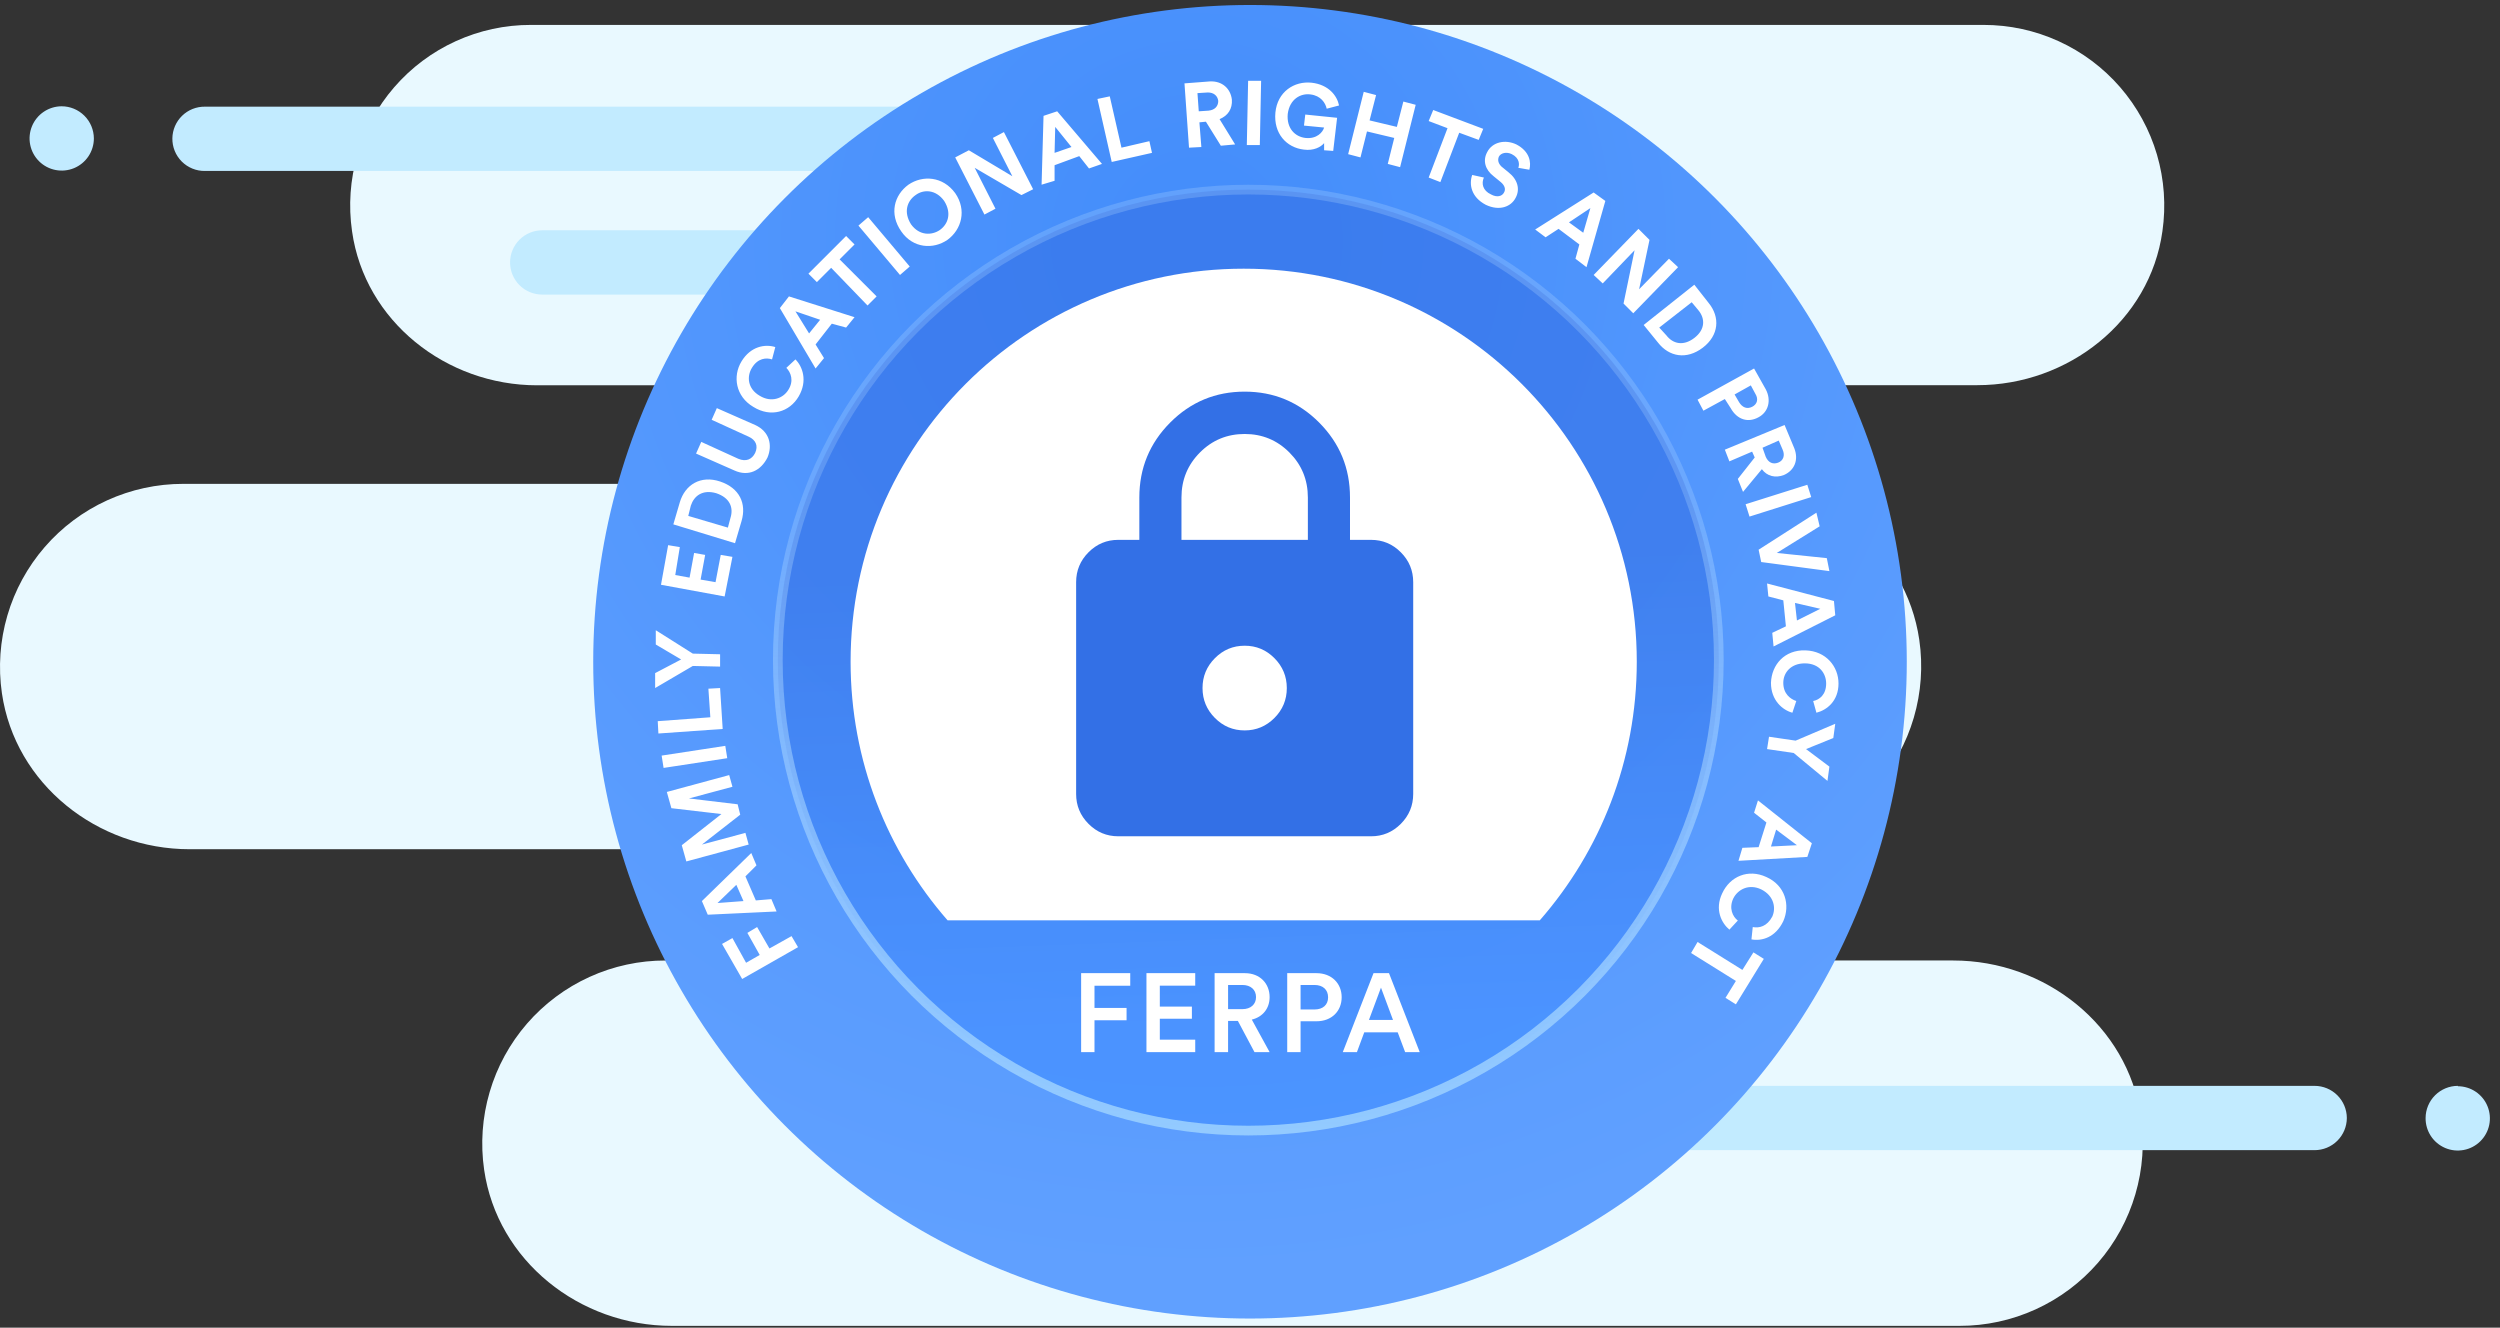 <svg width="177" height="94" viewBox="0 0 177 94" fill="none" xmlns="http://www.w3.org/2000/svg" aria-hidden="true"><rect x="0" y="0" width="177" height="94" fill="#333333" stroke="none"/><path d="M153.099 16.374C152.217 22.726 146.429 27.27 139.998 27.27H110.133C109.479 27.269 108.837 27.453 108.283 27.801C107.729 28.149 107.285 28.647 107.001 29.237C106.798 29.947 106.798 30.699 107.001 31.408C107.268 32.255 107.805 32.993 108.53 33.507C109.254 34.022 110.127 34.285 111.016 34.257H122.6C129.128 34.257 134.951 38.863 135.886 45.303C136.154 47.145 136.021 49.022 135.498 50.808C134.975 52.594 134.073 54.246 132.854 55.653C131.636 57.059 130.128 58.186 128.435 58.958C126.741 59.73 124.902 60.128 123.041 60.125H85.66C84.612 60.099 83.593 60.472 82.811 61.171C82.029 61.869 81.543 62.839 81.451 63.883C81.427 64.419 81.513 64.954 81.703 65.455C81.892 65.957 82.182 66.414 82.555 66.8C82.927 67.185 83.374 67.491 83.868 67.698C84.363 67.905 84.894 68.009 85.43 68.003H138.286C144.815 68.003 150.638 72.609 151.573 79.049C151.84 80.891 151.708 82.769 151.184 84.554C150.661 86.34 149.76 87.993 148.541 89.399C147.322 90.805 145.815 91.932 144.121 92.704C142.428 93.476 140.588 93.874 138.727 93.871H47.564C41.036 93.871 35.213 89.266 34.278 82.825C34.01 80.983 34.143 79.105 34.667 77.318C35.19 75.531 36.093 73.879 37.312 72.472C38.532 71.066 40.041 69.939 41.735 69.168C43.43 68.396 45.27 67.999 47.132 68.003H59.845C60.697 68.026 61.535 67.777 62.237 67.294C62.939 66.81 63.47 66.117 63.754 65.313C63.949 64.718 64.001 64.085 63.904 63.467C63.807 62.848 63.565 62.261 63.197 61.755C62.829 61.248 62.346 60.837 61.788 60.553C61.23 60.27 60.612 60.123 59.986 60.125H13.421C6.893 60.125 1.07 55.52 0.135 49.079C-0.133 47.238 -0 45.36 0.523 43.574C1.046 41.788 1.948 40.136 3.167 38.73C4.385 37.323 5.893 36.196 7.586 35.424C9.28 34.653 11.119 34.255 12.98 34.257H85.21C86.094 34.282 86.962 34.018 87.683 33.505C88.404 32.993 88.939 32.26 89.207 31.417C89.683 29.652 88.801 27.279 86.736 27.279H38.027C31.587 27.279 25.826 22.735 24.926 16.383C24.661 14.566 24.791 12.714 25.306 10.952C25.822 9.19 26.711 7.56 27.913 6.173C29.115 4.785 30.602 3.673 32.273 2.913C33.944 2.152 35.759 1.76 37.595 1.764H140.43C142.264 1.762 144.078 2.154 145.747 2.915C147.417 3.676 148.903 4.787 150.105 6.173C151.306 7.559 152.196 9.187 152.713 10.947C153.229 12.708 153.361 14.559 153.099 16.374Z" fill="#E9F9FF"/><path d="M12.204 9.793C12.199 10.097 12.255 10.399 12.369 10.681C12.483 10.963 12.653 11.219 12.867 11.435C13.082 11.65 13.338 11.82 13.619 11.935C13.901 12.05 14.203 12.108 14.507 12.104H84.204C84.503 12.104 84.799 12.045 85.075 11.931C85.352 11.817 85.602 11.649 85.814 11.438C86.025 11.226 86.193 10.975 86.307 10.699C86.422 10.423 86.481 10.127 86.481 9.828C86.481 9.529 86.422 9.233 86.307 8.957C86.193 8.681 86.025 8.43 85.814 8.219C85.602 8.007 85.352 7.84 85.075 7.725C84.799 7.611 84.503 7.552 84.204 7.552H14.507C13.904 7.545 13.324 7.777 12.892 8.197C12.461 8.617 12.213 9.191 12.204 9.793ZM4.361 7.525C3.911 7.527 3.472 7.662 3.099 7.913C2.725 8.164 2.435 8.521 2.264 8.937C2.093 9.353 2.049 9.81 2.138 10.251C2.227 10.692 2.444 11.097 2.763 11.414C3.082 11.732 3.487 11.948 3.929 12.035C4.37 12.122 4.827 12.076 5.243 11.904C5.658 11.731 6.013 11.439 6.263 11.065C6.512 10.691 6.646 10.251 6.646 9.802C6.643 9.197 6.402 8.618 5.973 8.192C5.545 7.765 4.965 7.525 4.361 7.525ZM106.305 18.58C106.305 18.88 106.245 19.176 106.13 19.453C106.016 19.73 105.847 19.981 105.635 20.193C105.422 20.404 105.171 20.572 104.893 20.685C104.616 20.799 104.319 20.857 104.02 20.856H38.389C38.09 20.856 37.794 20.797 37.518 20.683C37.242 20.569 36.991 20.401 36.779 20.189C36.568 19.978 36.401 19.727 36.286 19.451C36.172 19.175 36.113 18.879 36.113 18.58C36.113 18.281 36.172 17.985 36.286 17.709C36.401 17.433 36.568 17.182 36.779 16.971C36.991 16.759 37.242 16.591 37.518 16.477C37.794 16.363 38.09 16.304 38.389 16.304H104.02C104.319 16.303 104.616 16.361 104.893 16.474C105.171 16.588 105.422 16.756 105.635 16.967C105.847 17.179 106.016 17.43 106.13 17.707C106.245 17.984 106.305 18.28 106.305 18.58ZM114.165 16.304C114.616 16.302 115.057 16.434 115.432 16.683C115.808 16.932 116.101 17.287 116.275 17.703C116.448 18.119 116.495 18.576 116.408 19.019C116.321 19.461 116.105 19.867 115.787 20.186C115.469 20.506 115.063 20.723 114.622 20.812C114.18 20.9 113.722 20.856 113.305 20.684C112.889 20.512 112.533 20.22 112.282 19.846C112.032 19.471 111.898 19.03 111.898 18.58C111.898 18.28 111.957 17.984 112.072 17.707C112.187 17.43 112.356 17.179 112.568 16.967C112.78 16.756 113.032 16.588 113.309 16.474C113.586 16.361 113.883 16.303 114.183 16.304M166.156 79.155C166.154 79.76 165.912 80.339 165.484 80.765C165.056 81.192 164.476 81.431 163.871 81.431H98.241C97.637 81.431 97.058 81.192 96.631 80.765C96.204 80.338 95.965 79.759 95.965 79.155C95.965 78.552 96.204 77.972 96.631 77.546C97.058 77.119 97.637 76.879 98.241 76.879H163.871C164.476 76.879 165.056 77.118 165.484 77.545C165.912 77.972 166.154 78.551 166.156 79.155ZM174.017 76.905C174.468 76.907 174.908 77.043 175.282 77.295C175.656 77.548 175.946 77.905 176.116 78.323C176.286 78.74 176.329 79.199 176.238 79.641C176.147 80.083 175.926 80.487 175.605 80.804C175.284 81.12 174.876 81.334 174.433 81.418C173.99 81.502 173.532 81.453 173.117 81.276C172.702 81.099 172.349 80.804 172.102 80.426C171.856 80.048 171.727 79.606 171.732 79.155C171.735 78.551 171.976 77.972 172.405 77.545C172.833 77.118 173.413 76.879 174.017 76.879" fill="#C2EBFF"/><circle cx="88.5" cy="46.853" r="46.5" fill="url(#ferpa_svg__a)"/><circle cx="88.381" cy="46.735" r="33.311" fill="url(#ferpa_svg__b)" fill-opacity=".6" stroke="url(#ferpa_svg__c)" stroke-width=".687"/><path d="M77.49 74.49V72.235H79.761V71.36H77.49V69.791H80.021V68.9H76.544V74.49H77.49zM84.622 74.49V73.607H82.115V72.125H84.386V71.266H82.115V69.783H84.622V68.9H81.169V74.49H84.622zM88.817 74.49H89.889L88.628 72.188C89.408 71.999 89.889 71.392 89.889 70.595 89.889 69.649 89.219 68.9 88.139 68.9H85.994V74.49H86.948V72.282H87.642L88.817 74.49zM86.948 71.447V69.736H87.965C88.549 69.736 88.927 70.075 88.927 70.595 88.927 71.108 88.549 71.447 87.965 71.447H86.948zM92.081 71.471V69.736H93.067C93.666 69.736 94.029 70.075 94.029 70.611 94.029 71.139 93.666 71.471 93.067 71.471H92.081zM93.209 72.306C94.281 72.306 94.99 71.589 94.99 70.603 94.99 69.626 94.281 68.9 93.209 68.9H91.135V74.49H92.081V72.306H93.209zM99.484 74.49H100.517L98.341 68.9H97.245L95.069 74.49H96.07L96.59 73.087H98.956L99.484 74.49zM97.773 69.925L98.624 72.212H96.921L97.773 69.925zM56.501 67.06L52.546 69.313 51.121 66.83 51.856 66.416 52.822 68.164 53.788 67.612 52.914 66.049 53.604 65.635 54.477 67.152 56.041 66.278 56.501 67.06zM52.776 62.048L53.512 63.75 54.615 63.658 54.983 64.532 50.109 64.761 49.695 63.796 53.19 60.393 53.558 61.267 52.776 62.048zM52.638 63.796L52.132 62.646 50.799 63.934 52.638 63.796zM51.857 55.703L48.776 56.53 52.225 56.944 52.408 57.68 49.696 59.795 52.776 58.967 53.006 59.795 48.592 60.99 48.27 59.841 51.075 57.634 47.534 57.22 47.212 56.07 51.627 54.875 51.857 55.703zM51.489 53.68L46.982 54.369 46.844 53.496 51.351 52.806 51.489 53.68zM51.166 51.61L46.614 51.932 46.568 51.059 50.292 50.783 50.154 48.759 50.982 48.713 51.166 51.61zM46.384 48.713V47.656L48.224 46.69 46.43 45.632V44.621L49.051 46.276 50.983 46.322V47.196L49.051 47.15 46.384 48.713zM51.304 42.23L46.798 41.402 47.304 38.597 48.131 38.735 47.809 40.712 48.821 40.896 49.143 39.149 49.925 39.287 49.603 41.034 50.66 41.218 51.028 39.287 51.856 39.425 51.304 42.23zM52.04 38.459L47.672 37.125 48.131 35.562C48.499 34.32 49.603 33.63 50.982 34.09 52.362 34.55 52.868 35.654 52.5 36.895L52.04 38.459zM51.718 36.665C51.948 35.929 51.672 35.24 50.706 34.918 49.741 34.642 49.143 35.102 48.913 35.792L48.729 36.527 51.534 37.355 51.718 36.665zM51.994 33.309L49.281 32.113 49.649 31.286 52.27 32.481C52.822 32.711 53.236 32.527 53.465 32.067 53.695 31.562 53.511 31.148 53.006 30.918L50.385 29.722 50.752 28.895 53.465 30.09C54.477 30.55 54.707 31.516 54.339 32.389 53.879 33.309 53.006 33.769 51.994 33.309zM53.328 28.803C52.086 28.067 51.856 26.642 52.5 25.584 53.144 24.526 54.156 24.342 54.891 24.572L54.661 25.446C54.248 25.308 53.65 25.354 53.236 26.044 52.868 26.642 52.914 27.515 53.788 28.021 54.615 28.527 55.443 28.205 55.811 27.607 56.225 26.963 55.995 26.366 55.673 26.044L56.317 25.446C56.823 25.952 57.191 26.963 56.547 28.067 55.903 29.171 54.569 29.584 53.328 28.803zM58.892 22.916L57.743 24.388 58.34 25.354 57.743 26.089 55.214 21.813 55.857 20.985 60.502 22.457 59.904 23.192 58.892 22.916zM57.283 23.606L58.065 22.64 56.317 22.043 57.283 23.606zM59.444 18.364L62.065 20.985 61.421 21.629 58.846 18.962 57.834 19.974 57.237 19.376 59.904 16.709 60.502 17.307 59.444 18.364zM63.72 19.468L60.777 15.973 61.467 15.376 64.409 18.87 63.72 19.468zM64.317 13.076C65.329 12.386 66.755 12.479 67.628 13.674 68.456 14.87 68.088 16.249 67.076 16.985 66.065 17.675 64.639 17.583 63.812 16.387 62.938 15.146 63.306 13.812 64.317 13.076zM66.525 16.295C67.123 15.881 67.398 15.1 66.847 14.226 66.249 13.398 65.375 13.398 64.823 13.812 64.226 14.226 63.95 15.008 64.501 15.881 65.099 16.709 65.973 16.663 66.525 16.295zM72.319 13.812L69.008 11.88 70.479 14.777 69.698 15.191 67.628 11.145 68.594 10.639 71.675 12.478 70.295 9.765 71.077 9.351 73.146 13.398 72.319 13.812zM76.411 11.053L74.664 11.697V12.8L73.744 13.076 73.882 8.202 74.848 7.88 78.021 11.605 77.101 11.927 76.411 11.053zM74.664 10.823L75.86 10.409 74.71 8.984 74.664 10.823zM78.71 11.467L77.699 7.006 78.572 6.822 79.4 10.455 81.377 9.995 81.561 10.823 78.71 11.467zM85.378 8.616L84.918 8.662 85.056 10.409 84.182 10.455 83.861 5.903 85.654 5.765C86.528 5.719 87.125 6.271 87.217 7.052 87.263 7.696 86.941 8.202 86.344 8.432L87.447 10.225 86.436 10.317 85.378 8.616zM85.562 7.834C86.022 7.788 86.252 7.512 86.252 7.144 86.206 6.777 85.93 6.547 85.516 6.547L84.78 6.593 84.872 7.88 85.562 7.834zM88.275 10.271L88.367 5.719H89.287L89.195 10.271H88.275zM93.747 10.639V10.134C93.517 10.409 93.011 10.685 92.322 10.593 91.08 10.456 90.16 9.444 90.298 7.972 90.436 6.501 91.632 5.719 92.873 5.857 94.069 5.995 94.667 6.777 94.805 7.467L93.931 7.697C93.839 7.283 93.517 6.777 92.781 6.685 92.092 6.593 91.31 7.007 91.172 8.064 91.08 9.076 91.678 9.674 92.413 9.766 93.241 9.858 93.655 9.352 93.747 9.03L92.322 8.892 92.413 8.11 94.667 8.34 94.391 10.685 93.747 10.639zM98.254 11.605L98.713 9.766 96.782 9.306 96.322 11.145 95.449 10.915 96.552 6.501 97.426 6.731 96.966 8.524 98.897 8.984 99.357 7.19 100.231 7.42 99.127 11.835 98.254 11.605zM103.312 9.398L101.978 12.893 101.15 12.571 102.484 9.076 101.15 8.57 101.472 7.788 105.013 9.122 104.691 9.904 103.312 9.398zM107.496 11.881C107.588 11.651 107.588 11.191 107.036 10.915 106.669 10.731 106.255 10.823 106.117 11.099 106.025 11.329 106.071 11.559 106.301 11.789L106.807 12.203C107.45 12.708 107.634 13.398 107.312 13.996 106.99 14.64 106.163 14.961 105.197 14.502 104.14 13.95 104.002 13.03 104.232 12.386L105.059 12.57C104.875 12.984 104.967 13.49 105.565 13.766 105.979 13.996 106.347 13.904 106.485 13.628 106.623 13.398 106.531 13.122 106.255 12.892L105.749 12.478C105.151 12.018 104.967 11.375 105.289 10.777 105.657 10.041 106.577 9.857 107.358 10.225 108.324 10.731 108.416 11.513 108.278 12.018L107.496 11.881zM111.818 17.307L110.347 16.203 109.427 16.801 108.691 16.249 112.83 13.628 113.658 14.226 112.324 18.916 111.542 18.318 111.818 17.307zM111.083 15.743L112.094 16.479 112.6 14.732 111.083 15.743zM114.946 21.491L115.727 17.72 113.474 20.066 112.83 19.468 116.003 16.203 116.785 16.985 116.049 20.479 118.164 18.318 118.808 18.916 115.635 22.181 114.946 21.491zM116.371 23.008L119.957 20.157 120.969 21.445C121.797 22.456 121.705 23.744 120.555 24.618 119.405 25.491 118.164 25.261 117.382 24.25L116.371 23.008zM117.98 23.744C118.44 24.342 119.176 24.526 119.957 23.928 120.739 23.33 120.739 22.548 120.233 21.951L119.773 21.399 117.474 23.192 117.98 23.744zM122.118 28.251L120.601 29.078 120.187 28.297 124.188 26.09 125.015 27.561C125.429 28.343 125.199 29.171 124.51 29.538 123.774 29.952 122.992 29.722 122.532 28.895L122.118 28.251zM123.13 28.481C123.36 28.849 123.682 28.986 124.05 28.803 124.418 28.619 124.51 28.251 124.28 27.883L123.958 27.285 122.808 27.929 123.13 28.481zM124.234 32.389L124.05 31.975 122.44 32.665 122.119 31.837 126.349 30.09 127.039 31.745C127.361 32.573 127.039 33.309 126.303 33.63 125.705 33.861 125.107 33.722 124.74 33.217L123.406 34.826 123.038 33.907 124.234 32.389zM125.015 32.343C125.199 32.757 125.521 32.895 125.889 32.757 126.257 32.619 126.395 32.251 126.211 31.837L125.935 31.193 124.786 31.699 125.015 32.343zM123.589 35.7L127.958 34.321 128.234 35.194 123.865 36.574 123.589 35.7zM129.338 39.516L129.522 40.436 124.693 39.792 124.51 38.919 128.602 36.298 128.832 37.263 125.797 39.149 129.338 39.516zM126.442 44.344L126.258 42.505 125.2 42.229 125.108 41.31 129.844 42.551 129.936 43.563 125.568 45.77 125.476 44.804 126.442 44.344zM127.085 42.689L127.223 43.931 128.879 43.103 127.085 42.689zM127.821 46.046C129.292 46.092 130.166 47.196 130.166 48.392 130.166 49.633 129.338 50.277 128.602 50.461L128.373 49.633C128.832 49.541 129.292 49.173 129.292 48.392 129.292 47.702 128.832 46.966 127.775 46.966 126.809 46.966 126.257 47.61 126.257 48.346 126.257 49.127 126.763 49.495 127.177 49.633L126.901 50.461C126.211 50.277 125.384 49.587 125.384 48.346 125.43 47.058 126.349 46 127.821 46.046zM129.936 51.242L129.798 52.253 127.867 53.035 129.522 54.277 129.384 55.288 126.993 53.311 125.108 53.035 125.246 52.161 127.131 52.437 129.936 51.242zM124.51 59.979L125.062 58.232 124.188 57.542 124.464 56.668 128.28 59.703 127.959 60.669 123.084 60.945 123.36 60.025 124.51 59.979zM125.751 58.737L125.384 59.933 127.223 59.841 125.751 58.737zM125.061 62.094C126.395 62.692 126.762 64.072 126.257 65.221 125.705 66.371 124.739 66.647 124.003 66.509L124.095 65.635C124.555 65.727 125.107 65.589 125.475 64.899 125.751 64.301 125.613 63.428 124.693 62.968 123.82 62.554 123.038 62.968 122.716 63.612 122.394 64.301 122.67 64.899 123.038 65.175L122.44 65.819C121.888 65.359 121.382 64.393 121.934 63.244 122.486 62.048 123.774 61.496 125.061 62.094zM122.901 69.451L119.728 67.474 120.188 66.692 123.361 68.67 124.142 67.428 124.878 67.888 122.901 71.107 122.165 70.647 122.901 69.451z" fill="#fff"/><path fill-rule="evenodd" clip-rule="evenodd" d="M109.018 65.158C113.293 60.265 115.884 53.862 115.884 46.853C115.884 31.483 103.423 19.023 88.053 19.023C72.683 19.023 60.222 31.483 60.222 46.853C60.222 53.862 62.813 60.265 67.088 65.158H109.018Z" fill="#fff"/><path d="M79.173 59.209C78.353 59.209 77.65 58.915 77.066 58.327C76.481 57.739 76.189 57.034 76.19 56.21V41.22C76.19 40.395 76.483 39.689 77.067 39.102C77.652 38.514 78.354 38.221 79.173 38.222H80.665V35.223C80.665 33.15 81.392 31.382 82.847 29.92C84.302 28.458 86.06 27.727 88.123 27.728C90.186 27.728 91.945 28.459 93.4 29.921C94.854 31.383 95.581 33.151 95.58 35.223V38.222H97.072C97.892 38.222 98.594 38.515 99.179 39.103C99.764 39.691 100.056 40.396 100.055 41.22V56.21C100.055 57.035 99.762 57.741 99.178 58.329C98.593 58.916 97.891 59.21 97.072 59.209H79.173ZM88.123 51.713C88.943 51.713 89.645 51.419 90.23 50.832C90.815 50.244 91.106 49.539 91.106 48.715C91.106 47.891 90.813 47.184 90.228 46.597C89.644 46.009 88.942 45.716 88.123 45.717C87.302 45.717 86.6 46.011 86.015 46.598C85.43 47.186 85.138 47.892 85.139 48.715C85.139 49.54 85.432 50.246 86.016 50.833C86.601 51.421 87.303 51.714 88.123 51.713ZM83.648 38.222H92.597V35.223C92.597 33.974 92.162 32.912 91.292 32.038C90.422 31.163 89.365 30.726 88.123 30.726C86.879 30.726 85.823 31.163 84.953 32.038C84.083 32.912 83.648 33.974 83.648 35.223V38.222Z" fill="#3370E6"/><defs><linearGradient id="ferpa_svg__b" x1="85.446" y1="13.767" x2="87.576" y2="72.207" gradientUnits="userSpaceOnUse"><stop offset=".448" stop-color="#3370E6"/><stop offset="1" stop-color="#418DFF"/></linearGradient><linearGradient id="ferpa_svg__c" x1="88.381" y1="13.767" x2="88.83" y2="82.633" gradientUnits="userSpaceOnUse"><stop offset=".304" stop-color="#B8DDFF" stop-opacity=".25"/><stop offset="1" stop-color="#93CBFF"/></linearGradient><radialGradient id="ferpa_svg__a" cx="0" cy="0" r="1" gradientUnits="userSpaceOnUse" gradientTransform="translate(84.5 17) rotate(84.134) scale(73.384)"><stop offset=".063" stop-color="#458EFB"/><stop offset="1" stop-color="#60A0FF"/></radialGradient></defs></svg>